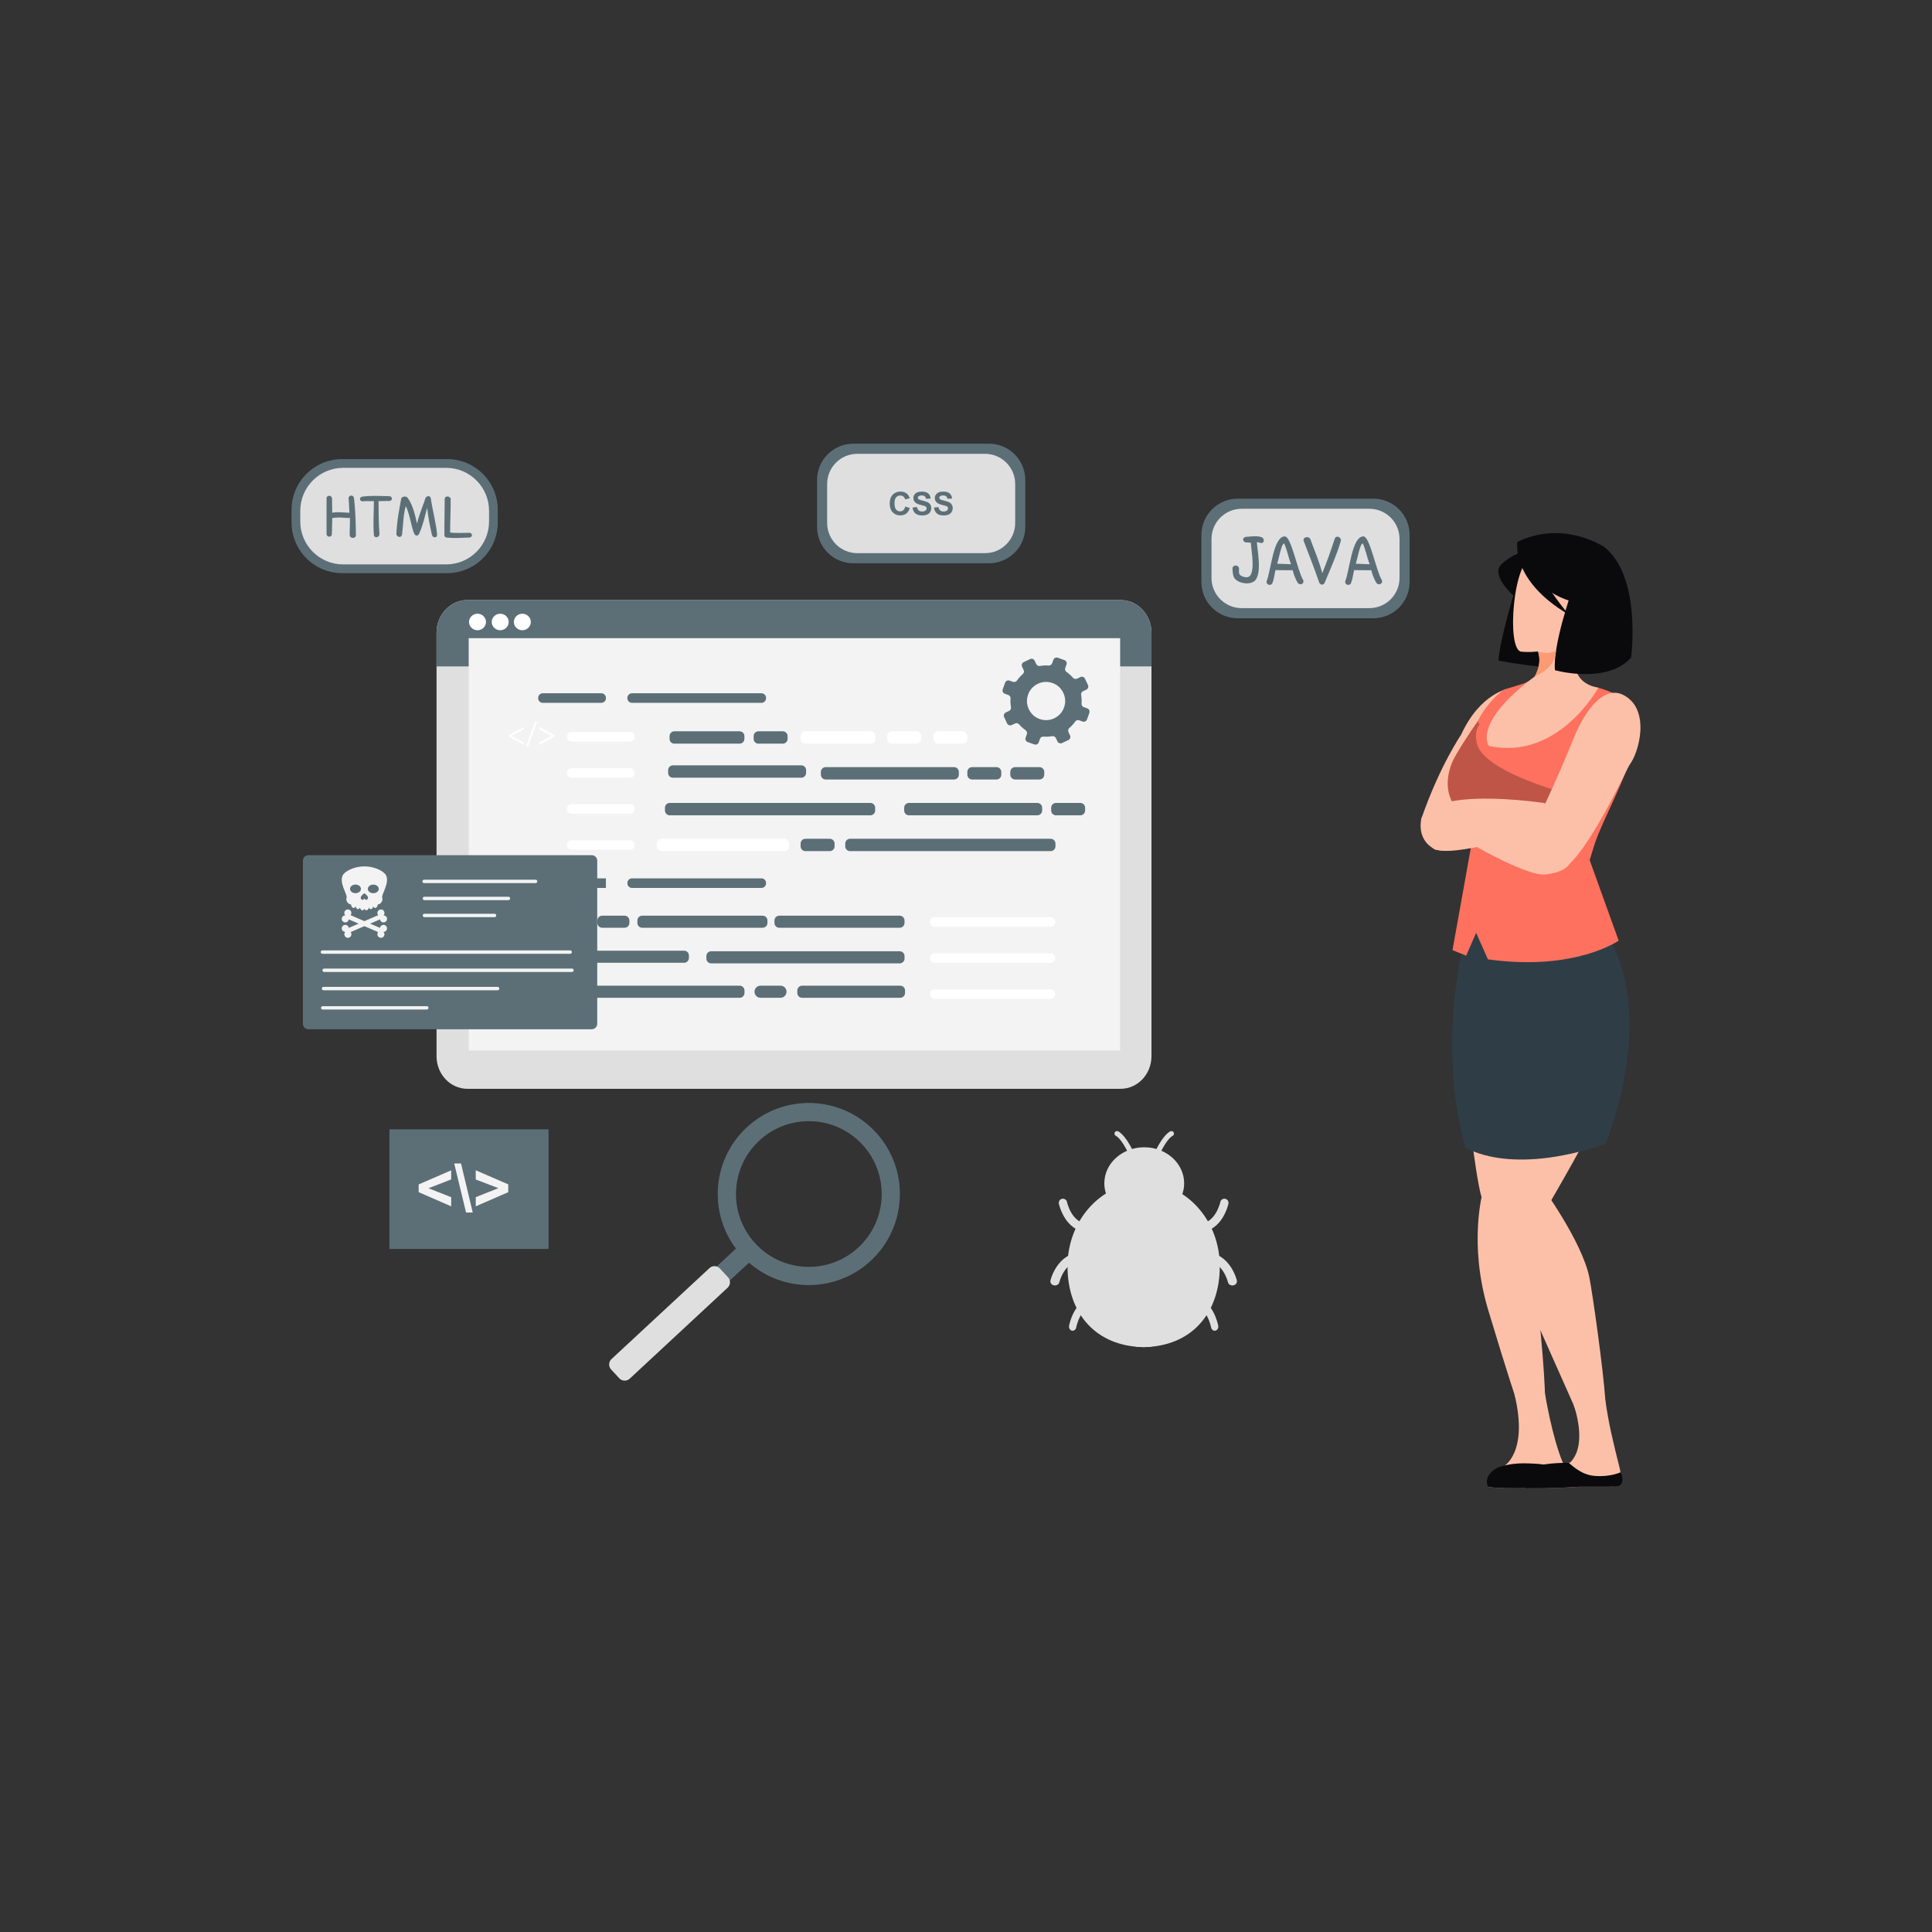 <?xml version="1.0" encoding="utf-8"?>
<svg xmlns="http://www.w3.org/2000/svg" enable-background="new 0 0 850 850" id="Layer_1" version="1.1" viewBox="0 0 850 850" x="0" y="0">
  <rect x="0" y="0" width="850" height="850" fill="#333333" stroke="none"/>
  <g>
    <g>
      <path d="M493.01,263.99H205.64c-7.5,0-13.58,6.42-13.58,14.35v186.34c0,7.93,6.08,14.35,13.58,14.35h287.38&#xD;&#xA;			c7.5,0,13.58-6.42,13.58-14.35V278.34C506.59,270.41,500.51,263.99,493.01,263.99z" fill="#dfdfdf"/>
    </g>
    <g>
      <path d="M493.01,263.99H205.64c-7.5,0-13.58,6.42-13.58,14.35v14.85h314.53v-14.85&#xD;&#xA;			C506.59,270.41,500.51,263.99,493.01,263.99z" fill="#5c6f77"/>
    </g>
    <g>
      <path d="M229.81,270.01c-2.06,0-3.73,1.63-3.73,3.63c0,2.01,1.67,3.64,3.73,3.64c2.06,0,3.73-1.63,3.73-3.64&#xD;&#xA;			C233.54,271.64,231.87,270.01,229.81,270.01z" fill="#fff"/>
    </g>
    <g>
      <path d="M220.07,270.01c-2.06,0-3.73,1.63-3.73,3.63c0,2.01,1.67,3.64,3.73,3.64c2.06,0,3.73-1.63,3.73-3.64&#xD;&#xA;			C223.8,271.64,222.13,270.01,220.07,270.01z" fill="#fff"/>
    </g>
    <g>
      <path d="M210.08,270.01c-2.06,0-3.73,1.63-3.73,3.63c0,2.01,1.67,3.64,3.73,3.64c2.06,0,3.73-1.63,3.73-3.64&#xD;&#xA;			C213.81,271.64,212.14,270.01,210.08,270.01z" fill="#fff"/>
    </g>
    <g>
      <rect fill="#f3f3f3" height="181.42" width="286.61" x="206.21" y="280.77"/>
    </g>
    <g>
      <path d="M264.57,305.01h-25.79c-1.11,0-2.01,0.9-2.01,2.01v0.19c0,1.11,0.9,2.01,2.01,2.01h25.79&#xD;&#xA;			c1.11,0,2.01-0.9,2.01-2.01v-0.19C266.58,305.91,265.68,305.01,264.57,305.01z" fill="#5c6f77"/>
    </g>
    <g>
      <path d="M335.02,305.01h-56.98c-1.11,0-2.01,0.9-2.01,2.01v0.19c0,1.11,0.9,2.01,2.01,2.01h56.98&#xD;&#xA;			c1.11,0,2.01-0.9,2.01-2.01v-0.19C337.04,305.91,336.13,305.01,335.02,305.01z" fill="#5c6f77"/>
    </g>
    <g>
      <path d="M277.23,322.09h-25.79c-1.11,0-2.01,0.9-2.01,2.01v0.19c0,1.11,0.9,2.01,2.01,2.01h25.79&#xD;&#xA;			c1.11,0,2.01-0.9,2.01-2.01v-0.19C279.24,323,278.34,322.09,277.23,322.09z" fill="#fff"/>
    </g>
    <g>
      <path d="M277.23,337.95h-25.79c-1.11,0-2.01,0.9-2.01,2.01v0.19c0,1.11,0.9,2.01,2.01,2.01h25.79&#xD;&#xA;			c1.11,0,2.01-0.9,2.01-2.01v-0.19C279.24,338.85,278.34,337.95,277.23,337.95z" fill="#fff"/>
    </g>
    <g>
      <path d="M277.23,353.81h-25.79c-1.11,0-2.01,0.9-2.01,2.01v0.19c0,1.11,0.9,2.01,2.01,2.01h25.79&#xD;&#xA;			c1.11,0,2.01-0.9,2.01-2.01v-0.19C279.24,354.71,278.34,353.81,277.23,353.81z" fill="#fff"/>
    </g>
    <g>
      <path d="M277.23,369.66h-25.79c-1.11,0-2.01,0.9-2.01,2.01v0.19c0,1.11,0.9,2.01,2.01,2.01h25.79&#xD;&#xA;			c1.11,0,2.01-0.9,2.01-2.01v-0.19C279.24,370.57,278.34,369.66,277.23,369.66z" fill="#fff"/>
    </g>
    <g>
      <rect fill="#5c6f77" height="4.22" width="29.81" x="236.77" y="386.44"/>
    </g>
    <g>
      <path d="M335.02,386.44h-56.98c-1.11,0-2.01,0.9-2.01,2.01v0.19c0,1.11,0.9,2.01,2.01,2.01h56.98&#xD;&#xA;			c1.11,0,2.01-0.9,2.01-2.01v-0.19C337.04,387.34,336.13,386.44,335.02,386.44z" fill="#5c6f77"/>
    </g>
    <g>
      <path d="M462.26,403.53h-51.06c-1.11,0-2.01,0.9-2.01,2.01v0.19c0,1.11,0.9,2.01,2.01,2.01h51.06&#xD;&#xA;			c1.11,0,2.01-0.9,2.01-2.01v-0.19C464.27,404.43,463.37,403.53,462.26,403.53z" fill="#fff"/>
    </g>
    <g>
      <path d="M462.26,419.38h-51.06c-1.11,0-2.01,0.9-2.01,2.01v0.19c0,1.11,0.9,2.01,2.01,2.01h51.06&#xD;&#xA;			c1.11,0,2.01-0.9,2.01-2.01v-0.19C464.27,420.28,463.37,419.38,462.26,419.38z" fill="#fff"/>
    </g>
    <g>
      <path d="M462.26,435.24h-51.06c-1.11,0-2.01,0.9-2.01,2.01v0.19c0,1.11,0.9,2.01,2.01,2.01h51.06&#xD;&#xA;			c1.11,0,2.01-0.9,2.01-2.01v-0.19C464.27,436.14,463.37,435.24,462.26,435.24z" fill="#fff"/>
    </g>
    <g>
      <path d="M325.4,321.74h-28.71c-1.16,0-2.11,0.94-2.11,2.11v1.22c0,1.17,0.94,2.11,2.11,2.11h28.71&#xD;&#xA;			c1.16,0,2.11-0.94,2.11-2.11v-1.22C327.51,322.68,326.56,321.74,325.4,321.74z" fill="#5c6f77"/>
    </g>
    <g>
      <path d="M383.06,321.74h-28.71c-1.16,0-2.11,0.94-2.11,2.11v1.22c0,1.17,0.94,2.11,2.11,2.11h28.71&#xD;&#xA;			c1.16,0,2.11-0.94,2.11-2.11v-1.22C385.17,322.68,384.23,321.74,383.06,321.74z" fill="#fff"/>
    </g>
    <g>
      <path d="M352.54,336.72h-56.48c-1.16,0-2.11,0.94-2.11,2.11v1.22c0,1.17,0.94,2.11,2.11,2.11h56.48&#xD;&#xA;			c1.16,0,2.11-0.94,2.11-2.11v-1.22C354.65,337.67,353.7,336.72,352.54,336.72z" fill="#5c6f77"/>
    </g>
    <g>
      <path d="M419.74,337.5h-56.48c-1.16,0-2.11,0.94-2.11,2.11v1.22c0,1.17,0.94,2.11,2.11,2.11h56.48&#xD;&#xA;			c1.16,0,2.11-0.94,2.11-2.11v-1.22C421.85,338.45,420.9,337.5,419.74,337.5z" fill="#5c6f77"/>
    </g>
    <g>
      <path d="M456.39,353.26h-56.48c-1.16,0-2.11,0.94-2.11,2.11v1.22c0,1.17,0.94,2.11,2.11,2.11h56.48&#xD;&#xA;			c1.16,0,2.11-0.94,2.11-2.11v-1.22C458.5,354.21,457.56,353.26,456.39,353.26z" fill="#5c6f77"/>
    </g>
    <g>
      <path d="M345.1,369.02h-54.06c-1.16,0-2.11,0.94-2.11,2.11v1.22c0,1.17,0.94,2.11,2.11,2.11h54.06&#xD;&#xA;			c1.16,0,2.11-0.94,2.11-2.11v-1.22C347.21,369.97,346.26,369.02,345.1,369.02z" fill="#fff"/>
    </g>
    <g>
      <path d="M382.93,353.26h-88.27c-1.16,0-2.11,0.94-2.11,2.11v1.22c0,1.17,0.94,2.11,2.11,2.11h88.27&#xD;&#xA;			c1.16,0,2.11-0.94,2.11-2.11v-1.22C385.04,354.21,384.09,353.26,382.93,353.26z" fill="#5c6f77"/>
    </g>
    <g>
      <path d="M462.25,369.02h-88.27c-1.16,0-2.11,0.94-2.11,2.11v1.22c0,1.17,0.94,2.11,2.11,2.11h88.27&#xD;&#xA;			c1.16,0,2.11-0.94,2.11-2.11v-1.22C464.36,369.97,463.42,369.02,462.25,369.02z" fill="#5c6f77"/>
    </g>
    <g>
      <path d="M344.4,321.74h-10.72c-1.16,0-2.11,0.94-2.11,2.11v1.22c0,1.17,0.94,2.11,2.11,2.11h10.72&#xD;&#xA;			c1.16,0,2.11-0.94,2.11-2.11v-1.22C346.5,322.68,345.56,321.74,344.4,321.74z" fill="#5c6f77"/>
    </g>
    <g>
      <path d="M403.17,321.74h-10.72c-1.16,0-2.11,0.94-2.11,2.11v1.22c0,1.17,0.94,2.11,2.11,2.11h10.72&#xD;&#xA;			c1.16,0,2.11-0.94,2.11-2.11v-1.22C405.28,322.68,404.33,321.74,403.17,321.74z" fill="#fff"/>
    </g>
    <g>
      <path d="M423.48,321.74h-10.72c-1.16,0-2.11,0.94-2.11,2.11v1.22c0,1.17,0.94,2.11,2.11,2.11h10.72&#xD;&#xA;			c1.16,0,2.11-0.94,2.11-2.11v-1.22C425.59,322.68,424.64,321.74,423.48,321.74z" fill="#fff"/>
    </g>
    <g>
      <path d="M438.42,337.5h-10.72c-1.16,0-2.11,0.94-2.11,2.11v1.22c0,1.17,0.94,2.11,2.11,2.11h10.72&#xD;&#xA;			c1.16,0,2.11-0.94,2.11-2.11v-1.22C440.53,338.45,439.58,337.5,438.42,337.5z" fill="#5c6f77"/>
    </g>
    <g>
      <path d="M475.3,353.26h-10.72c-1.16,0-2.11,0.94-2.11,2.11v1.22c0,1.17,0.94,2.11,2.11,2.11h10.72&#xD;&#xA;			c1.16,0,2.11-0.94,2.11-2.11v-1.22C477.41,354.21,476.47,353.26,475.3,353.26z" fill="#5c6f77"/>
    </g>
    <g>
      <path d="M365.07,369.02h-10.72c-1.16,0-2.11,0.94-2.11,2.11v1.22c0,1.17,0.94,2.11,2.11,2.11h10.72&#xD;&#xA;			c1.16,0,2.11-0.94,2.11-2.11v-1.22C367.18,369.97,366.24,369.02,365.07,369.02z" fill="#5c6f77"/>
    </g>
    <g>
      <path d="M457.33,337.5H446.6c-1.16,0-2.11,0.94-2.11,2.11v1.22c0,1.17,0.94,2.11,2.11,2.11h10.72&#xD;&#xA;			c1.16,0,2.11-0.94,2.11-2.11v-1.22C459.44,338.45,458.49,337.5,457.33,337.5z" fill="#5c6f77"/>
    </g>
    <g>
      <path d="M395.84,402.86h-53c-1.16,0-2.11,0.94-2.11,2.11v1.09c0,1.17,0.94,2.11,2.11,2.11h53&#xD;&#xA;			c1.16,0,2.11-0.94,2.11-2.11v-1.09C397.94,403.81,397,402.86,395.84,402.86z" fill="#5c6f77"/>
    </g>
    <g>
      <path d="M335.53,402.86h-53c-1.16,0-2.11,0.94-2.11,2.11v1.09c0,1.17,0.94,2.11,2.11,2.11h53&#xD;&#xA;			c1.16,0,2.11-0.94,2.11-2.11v-1.09C337.64,403.81,336.7,402.86,335.53,402.86z" fill="#5c6f77"/>
    </g>
    <g>
      <path d="M300.98,418.26h-53c-1.16,0-2.11,0.94-2.11,2.11v1.1c0,1.17,0.94,2.11,2.11,2.11h53&#xD;&#xA;			c1.16,0,2.11-0.94,2.11-2.11v-1.1C303.09,419.21,302.14,418.26,300.98,418.26z" fill="#5c6f77"/>
    </g>
    <g>
      <path d="M396.07,433.66h-43.18c-1.16,0-2.11,0.94-2.11,2.11v1.1c0,1.17,0.94,2.11,2.11,2.11h43.18&#xD;&#xA;			c1.16,0,2.11-0.94,2.11-2.11v-1.1C398.18,434.6,397.24,433.66,396.07,433.66z" fill="#5c6f77"/>
    </g>
    <g>
      <path d="M395.85,418.52h-82.97c-1.16,0-2.11,0.94-2.11,2.11v1.1c0,1.17,0.94,2.11,2.11,2.11h82.97&#xD;&#xA;			c1.16,0,2.11-0.94,2.11-2.11v-1.1C397.96,419.47,397.02,418.52,395.85,418.52z" fill="#5c6f77"/>
    </g>
    <g>
      <path d="M325.43,433.66h-82.97c-1.16,0-2.11,0.94-2.11,2.11v1.1c0,1.17,0.94,2.11,2.11,2.11h82.97&#xD;&#xA;			c1.16,0,2.11-0.94,2.11-2.11v-1.1C327.53,434.6,326.59,433.66,325.43,433.66z" fill="#5c6f77"/>
    </g>
    <g>
      <path d="M274.79,402.86h-9.87c-1.16,0-2.11,0.94-2.11,2.11v1.09c0,1.17,0.94,2.11,2.11,2.11h9.87&#xD;&#xA;			c1.16,0,2.11-0.94,2.11-2.11v-1.09C276.9,403.81,275.96,402.86,274.79,402.86z" fill="#5c6f77"/>
    </g>
    <g>
      <rect fill="#898989" height="5.32" width="14.08" x="228.04" y="418.26"/>
    </g>
    <g>
      <path d="M343.38,433.66h-8.77c-1.47,0-2.66,1.19-2.66,2.66c0,1.47,1.19,2.66,2.66,2.66h8.77&#xD;&#xA;			c1.47,0,2.66-1.19,2.66-2.66C346.04,434.85,344.85,433.66,343.38,433.66z" fill="#5c6f77"/>
    </g>
    <g>
      <rect fill="#898989" height="5.32" width="14.08" x="244.99" y="402.86"/>
    </g>
    <g>
      <polygon fill="#fff" points="223.98 324.14 230.53 327.67 230.53 326.65 225.01 323.76 225.01 323.73 230.53 320.84 230.53 319.82 223.98 323.35"/>
    </g>
    <g>
      <polygon fill="#fff" points="231.45 328.26 232.4 328.26 236.34 317.56 235.39 317.56"/>
    </g>
    <g>
      <polygon fill="#fff" points="237.24 320.84 242.79 323.73 242.79 323.76 237.24 326.65 237.24 327.67 243.78 324.16 243.78 323.33 237.24 319.82"/>
    </g>
    <g>
      <path d="M260.32,376.24H135.71c-1.35,0-2.44,1.09-2.44,2.44v71.71c0,1.35,1.09,2.44,2.44,2.44h124.61&#xD;&#xA;			c1.35,0,2.44-1.09,2.44-2.44v-71.71C262.77,377.33,261.67,376.24,260.32,376.24z" fill="#5c6f77"/>
    </g>
    <g>
      <path d="M235.66,387.04h-49.11c-0.39,0-0.71,0.32-0.71,0.71v0.07c0,0.39,0.32,0.71,0.71,0.71h49.11&#xD;&#xA;			c0.39,0,0.71-0.32,0.71-0.71v-0.07C236.37,387.36,236.05,387.04,235.66,387.04z" fill="#f3f3f3"/>
    </g>
    <g>
      <path d="M250.89,418.14H141.82c-0.39,0-0.71,0.32-0.71,0.71v0.07c0,0.39,0.32,0.71,0.71,0.71h109.07&#xD;&#xA;			c0.39,0,0.71-0.32,0.71-0.71v-0.07C251.6,418.46,251.28,418.14,250.89,418.14z" fill="#f3f3f3"/>
    </g>
    <g>
      <path d="M251.67,426.13H142.6c-0.39,0-0.71,0.32-0.71,0.71v0.07c0,0.39,0.32,0.71,0.71,0.71h109.07&#xD;&#xA;			c0.39,0,0.71-0.32,0.71-0.71v-0.07C252.38,426.45,252.06,426.13,251.67,426.13z" fill="#f3f3f3"/>
    </g>
    <g>
      <path d="M218.96,434.18h-76.64c-0.39,0-0.71,0.32-0.71,0.71v0.07c0,0.39,0.32,0.71,0.71,0.71h76.64&#xD;&#xA;			c0.39,0,0.71-0.32,0.71-0.71v-0.07C219.67,434.5,219.35,434.18,218.96,434.18z" fill="#f3f3f3"/>
    </g>
    <g>
      <path d="M187.79,442.67h-45.83c-0.39,0-0.71,0.32-0.71,0.71v0.07c0,0.39,0.32,0.71,0.71,0.71h45.83&#xD;&#xA;			c0.39,0,0.71-0.32,0.71-0.71v-0.07C188.51,442.99,188.19,442.67,187.79,442.67z" fill="#f3f3f3"/>
    </g>
    <g>
      <path d="M223.72,394.53h-37.01c-0.39,0-0.71,0.32-0.71,0.71v0.07c0,0.39,0.32,0.71,0.71,0.71h37.01&#xD;&#xA;			c0.39,0,0.71-0.32,0.71-0.71v-0.07C224.43,394.85,224.11,394.53,223.72,394.53z" fill="#f3f3f3"/>
    </g>
    <g>
      <path d="M217.6,402.02h-30.89c-0.39,0-0.71,0.32-0.71,0.71v0.07c0,0.39,0.32,0.71,0.71,0.71h30.89&#xD;&#xA;			c0.39,0,0.71-0.32,0.71-0.71v-0.07C218.32,402.34,218,402.02,217.6,402.02z" fill="#f3f3f3"/>
    </g>
    <g>
      <g>
        <path clip-rule="evenodd" d="M478.36,311.66l-1.52-0.54c-0.64-0.23-1.05-0.85-1-1.53c0.1-1.3,0.03-2.6-0.19-3.86&#xD;&#xA;				c-0.12-0.67,0.23-1.33,0.84-1.62l1.46-0.69c0.76-0.36,1.08-1.27,0.72-2.02l-1.33-2.8c-0.36-0.76-1.26-1.08-2.02-0.72l-1.46,0.69&#xD;&#xA;				c-0.61,0.29-1.34,0.14-1.79-0.37c-0.83-0.97-1.79-1.84-2.86-2.59c-0.55-0.39-0.77-1.1-0.54-1.74l0.54-1.52&#xD;&#xA;				c0.28-0.79-0.13-1.66-0.92-1.94l-2.91-1.04c-0.79-0.28-1.66,0.13-1.94,0.92l-0.55,1.52c-0.23,0.64-0.85,1.05-1.52,1&#xD;&#xA;				c-1.3-0.1-2.59-0.03-3.85,0.19c-0.67,0.12-1.33-0.23-1.62-0.85l-0.69-1.46c-0.36-0.76-1.26-1.08-2.02-0.72l-2.8,1.33&#xD;&#xA;				c-0.76,0.36-1.08,1.27-0.72,2.02l0.69,1.46c0.29,0.61,0.14,1.34-0.37,1.79c-0.97,0.83-1.84,1.79-2.59,2.86&#xD;&#xA;				c-0.39,0.55-1.1,0.77-1.74,0.55l-1.52-0.54c-0.79-0.28-1.66,0.13-1.94,0.92l-1.04,2.92c-0.28,0.79,0.13,1.66,0.92,1.94l1.52,0.55&#xD;&#xA;				c0.64,0.23,1.05,0.85,1,1.52c-0.1,1.3-0.03,2.6,0.19,3.86c0.12,0.67-0.23,1.33-0.84,1.62l-1.46,0.69&#xD;&#xA;				c-0.76,0.36-1.08,1.27-0.72,2.02l1.32,2.8c0.36,0.76,1.26,1.08,2.02,0.72l1.46-0.69c0.61-0.29,1.34-0.14,1.79,0.37&#xD;&#xA;				c0.83,0.97,1.79,1.84,2.86,2.59c0.55,0.39,0.77,1.11,0.55,1.74l-0.55,1.52c-0.28,0.79,0.13,1.66,0.92,1.95l2.92,1.04&#xD;&#xA;				c0.79,0.28,1.66-0.13,1.94-0.92l0.54-1.52c0.23-0.64,0.85-1.05,1.53-1c1.3,0.1,2.59,0.03,3.85-0.19&#xD;&#xA;				c0.67-0.12,1.33,0.23,1.62,0.84l0.69,1.46c0.36,0.76,1.26,1.08,2.02,0.72l2.8-1.33c0.76-0.36,1.08-1.27,0.72-2.02l-0.69-1.46&#xD;&#xA;				c-0.29-0.61-0.14-1.35,0.37-1.79c0.97-0.84,1.84-1.79,2.59-2.86c0.39-0.55,1.1-0.77,1.74-0.55l1.52,0.54&#xD;&#xA;				c0.79,0.28,1.66-0.13,1.94-0.92l1.04-2.92C479.56,312.81,479.15,311.94,478.36,311.66z M468.51,309.87&#xD;&#xA;				c-1.05,5.74-7.31,8.71-12.41,5.88c-3.09-1.71-4.79-5.31-4.15-8.78c1.05-5.74,7.31-8.7,12.41-5.88&#xD;&#xA;				C467.45,302.81,469.14,306.4,468.51,309.87z" fill="#5c6f77" fill-rule="evenodd"/>
      </g>
    </g>
    <g>
      <polygon fill="#fff" points="532.02 365.43 532.24 365.03 532.24 365.03"/>
    </g>
    <g>
      <g>
        <path d="M528.57,256.03v-20.65c0-8.83,7.16-15.99,15.99-15.99h59.64c8.83,0,15.98,7.16,15.98,15.98v20.65&#xD;&#xA;				c0,8.83-7.16,15.99-15.99,15.99h-59.64C535.72,272.01,528.57,264.86,528.57,256.03z" fill="#5c6f77"/>
      </g>
      <g>
        <path d="M602.46,267.55h-56.17c-7.33,0-13.28-5.94-13.28-13.28v-17.15c0-7.33,5.94-13.28,13.28-13.28h56.17&#xD;&#xA;				c7.33,0,13.28,5.94,13.28,13.28v17.15C615.73,261.61,609.79,267.55,602.46,267.55z" fill="#dfdfdf"/>
      </g>
      <g>
        <g>
          <g>
            <path d="M548.19,238.63c-0.38-0.05-0.68-0.18-0.89-0.39s-0.34-0.43-0.37-0.68c-0.03-0.25,0.03-0.5,0.18-0.75&#xD;&#xA;						c0.15-0.25,0.42-0.44,0.78-0.58c0.55-0.04,1.16-0.09,1.83-0.16c0.67-0.07,1.34-0.11,2-0.13c0.67-0.02,1.31,0,1.93,0.07&#xD;&#xA;						c0.62,0.07,1.16,0.21,1.62,0.43c0.36,0.26,0.59,0.56,0.68,0.9c0.09,0.35,0.08,0.66-0.03,0.93c-0.11,0.28-0.3,0.48-0.59,0.6&#xD;&#xA;						c-0.28,0.12-0.63,0.09-1.03-0.1c-0.32-0.15-0.77-0.22-1.34-0.22c0.07,0.76,0.16,1.59,0.27,2.5c0.11,0.91,0.23,1.85,0.33,2.84&#xD;&#xA;						c0.11,0.98,0.19,1.97,0.25,2.98c0.06,1,0.07,1.98,0.03,2.93c-0.04,0.95-0.15,1.85-0.33,2.69c-0.18,0.85-0.46,1.6-0.84,2.27&#xD;&#xA;						c-0.28,0.49-0.68,0.88-1.17,1.17c-0.5,0.29-1.05,0.49-1.65,0.61c-0.6,0.12-1.23,0.15-1.88,0.1c-0.65-0.05-1.29-0.16-1.89-0.35&#xD;&#xA;						c-0.61-0.18-1.16-0.43-1.67-0.73c-0.51-0.3-0.91-0.66-1.21-1.07c-0.23-0.31-0.4-0.66-0.53-1.04c-0.12-0.38-0.21-0.77-0.27-1.18&#xD;&#xA;						c-0.06-0.41-0.1-0.81-0.11-1.21c-0.01-0.4-0.03-0.78-0.04-1.15c0.08-0.38,0.25-0.66,0.52-0.84c0.26-0.18,0.55-0.27,0.86-0.27&#xD;&#xA;						c0.31,0,0.61,0.09,0.89,0.28c0.28,0.19,0.48,0.47,0.59,0.83c0.01,0.54,0.01,1.01-0.01,1.39c-0.02,0.39,0.01,0.72,0.09,1.01&#xD;&#xA;						c0.08,0.28,0.24,0.54,0.49,0.75c0.24,0.22,0.64,0.43,1.19,0.63c1.15,0.39,2.03,0.39,2.65,0s1.05-1.19,1.3-2.4&#xD;&#xA;						c0.19-0.93,0.28-1.93,0.28-2.99s-0.05-2.13-0.14-3.21c-0.09-1.08-0.21-2.17-0.35-3.25c-0.14-1.08-0.25-2.13-0.33-3.13&#xD;&#xA;						c-0.39,0.05-0.78,0.05-1.15-0.02C548.75,238.63,548.44,238.61,548.19,238.63z" fill="#5c6f77"/>
          </g>
        </g>
        <g>
          <g>
            <path d="M557.26,255.67c0.24-0.57,0.47-1.28,0.69-2.14c0.22-0.86,0.43-1.81,0.65-2.84&#xD;&#xA;						c0.22-1.03,0.45-2.11,0.69-3.23c0.24-1.12,0.5-2.23,0.78-3.32c0.28-1.09,0.58-2.13,0.92-3.11c0.34-0.98,0.72-1.85,1.13-2.59&#xD;&#xA;						c0.42-0.75,0.88-1.34,1.4-1.78c0.51-0.44,1.09-0.66,1.72-0.66c0.36,0,0.73,0.22,1.08,0.66c0.36,0.44,0.71,1.03,1.05,1.77&#xD;&#xA;						c0.34,0.74,0.69,1.6,1.03,2.57c0.34,0.98,0.69,2,1.02,3.07c0.34,1.07,0.67,2.16,1.01,3.27c0.34,1.11,0.67,2.17,1,3.17&#xD;&#xA;						c0.33,1,0.66,1.92,0.99,2.76c0.33,0.84,0.66,1.52,1,2.05c0.11,0.37,0.09,0.69-0.04,0.97c-0.14,0.28-0.33,0.48-0.58,0.62&#xD;&#xA;						c-0.25,0.14-0.54,0.18-0.86,0.13c-0.32-0.05-0.62-0.21-0.89-0.48c-0.32-0.5-0.62-1.04-0.89-1.61c-0.27-0.57-0.5-1.12-0.7-1.65&#xD;&#xA;						c-0.2-0.53-0.35-1.01-0.48-1.43c-0.12-0.43-0.2-0.76-0.24-0.99c-0.68,0-1.32,0-1.94-0.01c-0.62-0.01-1.24-0.01-1.84-0.01&#xD;&#xA;						s-1.22,0-1.83-0.01c-0.61-0.01-1.27-0.02-1.95-0.03c-0.16,0.62-0.29,1.17-0.37,1.64c-0.09,0.47-0.17,0.92-0.25,1.35&#xD;&#xA;						c-0.08,0.43-0.18,0.88-0.3,1.34c-0.12,0.46-0.3,0.99-0.53,1.59c-0.24,0.3-0.52,0.48-0.84,0.55c-0.32,0.07-0.61,0.04-0.87-0.07&#xD;&#xA;						c-0.26-0.12-0.48-0.31-0.64-0.58C557.22,256.37,557.18,256.05,557.26,255.67z M565,239.14c-0.19-0.05-0.38,0.07-0.57,0.37&#xD;&#xA;						c-0.19,0.3-0.37,0.7-0.56,1.22c-0.18,0.51-0.36,1.1-0.54,1.77c-0.18,0.66-0.35,1.33-0.52,2.01c-0.17,0.68-0.33,1.32-0.48,1.94&#xD;&#xA;						c-0.15,0.62-0.29,1.14-0.43,1.58c0.58,0.01,1.12,0.03,1.61,0.04c0.49,0.01,0.98,0.03,1.46,0.05c0.48,0.02,0.97,0.04,1.46,0.06&#xD;&#xA;						c0.49,0.02,1.02,0.04,1.59,0.05c-0.32-0.8-0.6-1.58-0.82-2.33c-0.22-0.75-0.44-1.5-0.65-2.25c-0.21-0.74-0.43-1.49-0.68-2.24&#xD;&#xA;						C565.65,240.67,565.35,239.91,565,239.14z" fill="#5c6f77"/>
          </g>
        </g>
        <g>
          <g>
            <path d="M582.66,256.68c-0.2,0.23-0.41,0.38-0.63,0.46c-0.22,0.07-0.42,0.09-0.62,0.05&#xD;&#xA;						c-0.2-0.04-0.37-0.13-0.54-0.27c-0.16-0.14-0.3-0.32-0.43-0.52c-1.12-3.2-2.25-6.31-3.4-9.35c-1.15-3.04-2.33-6.12-3.54-9.25&#xD;&#xA;						c-0.04-0.38,0.05-0.69,0.26-0.94c0.22-0.24,0.49-0.41,0.81-0.49c0.32-0.08,0.66-0.07,1,0.04c0.34,0.11,0.63,0.32,0.86,0.63&#xD;&#xA;						c0.5,1.38,0.99,2.67,1.46,3.87c0.47,1.2,0.93,2.39,1.37,3.58c0.44,1.19,0.86,2.4,1.28,3.64c0.41,1.24,0.81,2.59,1.21,4.05&#xD;&#xA;						c0.53-1.3,1.03-2.59,1.52-3.86c0.49-1.27,0.95-2.55,1.41-3.82c0.45-1.27,0.89-2.55,1.33-3.83c0.43-1.28,0.86-2.58,1.3-3.89&#xD;&#xA;						c0.19-0.33,0.44-0.53,0.75-0.61c0.31-0.08,0.61-0.06,0.89,0.06c0.28,0.12,0.52,0.33,0.72,0.61c0.2,0.28,0.29,0.62,0.27,1&#xD;&#xA;						c-0.45,1.59-0.95,3.16-1.52,4.73c-0.57,1.57-1.17,3.13-1.81,4.7c-0.64,1.56-1.3,3.13-1.96,4.7&#xD;&#xA;						C583.96,253.52,583.31,255.1,582.66,256.68z" fill="#5c6f77"/>
          </g>
        </g>
        <g>
          <g>
            <path d="M591.85,255.67c0.24-0.57,0.47-1.28,0.69-2.14c0.22-0.86,0.43-1.81,0.65-2.84&#xD;&#xA;						c0.22-1.03,0.45-2.11,0.69-3.23c0.24-1.12,0.5-2.23,0.78-3.32s0.58-2.13,0.92-3.11c0.34-0.98,0.72-1.85,1.13-2.59&#xD;&#xA;						c0.42-0.75,0.88-1.34,1.4-1.78c0.51-0.44,1.09-0.66,1.72-0.66c0.36,0,0.73,0.22,1.08,0.66c0.36,0.44,0.71,1.03,1.05,1.77&#xD;&#xA;						c0.34,0.74,0.69,1.6,1.03,2.57c0.34,0.98,0.69,2,1.02,3.07c0.34,1.07,0.67,2.16,1.01,3.27c0.34,1.11,0.67,2.17,1,3.17&#xD;&#xA;						c0.33,1,0.66,1.92,0.99,2.76c0.33,0.84,0.66,1.52,1,2.05c0.11,0.37,0.09,0.69-0.04,0.97c-0.14,0.28-0.33,0.48-0.58,0.62&#xD;&#xA;						c-0.25,0.14-0.54,0.18-0.86,0.13c-0.32-0.05-0.62-0.21-0.89-0.48c-0.32-0.5-0.62-1.04-0.89-1.61c-0.27-0.57-0.5-1.12-0.7-1.65&#xD;&#xA;						c-0.2-0.53-0.35-1.01-0.48-1.43c-0.12-0.43-0.2-0.76-0.24-0.99c-0.68,0-1.32,0-1.94-0.01c-0.62-0.01-1.24-0.01-1.84-0.01&#xD;&#xA;						c-0.61,0-1.22,0-1.83-0.01c-0.61-0.01-1.27-0.02-1.95-0.03c-0.16,0.62-0.29,1.17-0.37,1.64c-0.09,0.47-0.17,0.92-0.25,1.35&#xD;&#xA;						c-0.08,0.43-0.18,0.88-0.3,1.34c-0.12,0.46-0.3,0.99-0.53,1.59c-0.24,0.3-0.52,0.48-0.84,0.55c-0.32,0.07-0.61,0.04-0.87-0.07&#xD;&#xA;						c-0.26-0.12-0.48-0.31-0.64-0.58C591.81,256.37,591.77,256.05,591.85,255.67z M599.59,239.14c-0.19-0.05-0.38,0.07-0.57,0.37&#xD;&#xA;						c-0.19,0.3-0.37,0.7-0.56,1.22c-0.18,0.51-0.36,1.1-0.54,1.77c-0.18,0.66-0.35,1.33-0.52,2.01c-0.17,0.68-0.33,1.32-0.48,1.94&#xD;&#xA;						c-0.15,0.62-0.29,1.14-0.43,1.58c0.58,0.01,1.12,0.03,1.61,0.04c0.49,0.01,0.98,0.03,1.46,0.05c0.48,0.02,0.96,0.04,1.46,0.06&#xD;&#xA;						c0.49,0.02,1.02,0.04,1.59,0.05c-0.32-0.8-0.6-1.58-0.82-2.33c-0.22-0.75-0.44-1.5-0.65-2.25c-0.21-0.74-0.43-1.49-0.68-2.24&#xD;&#xA;						C600.24,240.67,599.94,239.91,599.59,239.14z" fill="#5c6f77"/>
          </g>
        </g>
      </g>
    </g>
    <g>
      <g>
        <path d="M128.27,229.85v-5.56c0-12.32,9.99-22.31,22.31-22.31h46.1c12.32,0,22.31,9.99,22.31,22.31v5.56&#xD;&#xA;				c0,12.32-9.99,22.31-22.31,22.31h-46.1C138.26,252.16,128.27,242.17,128.27,229.85z" fill="#5c6f77"/>
      </g>
      <g>
        <path d="M196.27,248.32H151c-10.43,0-18.89-8.46-18.89-18.89v-4.71c0-10.43,8.46-18.89,18.89-18.89h45.27&#xD;&#xA;				c10.43,0,18.89,8.46,18.89,18.89v4.71C215.16,239.86,206.71,248.32,196.27,248.32z" fill="#dfdfdf"/>
      </g>
      <g>
        <g>
          <g>
            <path d="M153.34,219.05c0.07-0.33,0.22-0.58,0.44-0.75c0.22-0.17,0.46-0.26,0.72-0.26&#xD;&#xA;						c0.26-0.01,0.51,0.07,0.74,0.22c0.23,0.15,0.4,0.39,0.49,0.7c0.31,2.78,0.53,5.53,0.65,8.26c0.12,2.72,0.19,5.49,0.2,8.29&#xD;&#xA;						c-0.01,0.26-0.08,0.47-0.21,0.64c-0.13,0.17-0.29,0.3-0.48,0.38c-0.19,0.08-0.4,0.12-0.63,0.12c-0.23,0-0.44-0.04-0.64-0.13&#xD;&#xA;						c-0.2-0.09-0.37-0.21-0.51-0.38c-0.14-0.16-0.23-0.37-0.26-0.63c-0.01-1.32,0.01-2.62,0.07-3.88c0.06-1.27,0.06-2.56,0-3.88&#xD;&#xA;						c-0.06,0.02-0.12,0.05-0.19,0.07c-0.07,0.02-0.15,0.05-0.23,0.07c-0.65-0.01-1.28-0.04-1.89-0.09&#xD;&#xA;						c-0.61-0.05-1.21-0.08-1.8-0.11c-0.59-0.02-1.19-0.02-1.79,0.02c-0.6,0.04-1.21,0.12-1.84,0.26l-0.17,7.01&#xD;&#xA;						c-0.02,0.39-0.15,0.67-0.38,0.86c-0.23,0.19-0.48,0.28-0.75,0.28c-0.27,0-0.53-0.09-0.78-0.28c-0.24-0.19-0.39-0.47-0.44-0.84&#xD;&#xA;						v-15.95c0.07-0.33,0.22-0.57,0.44-0.72c0.22-0.15,0.46-0.22,0.72-0.22c0.26,0.01,0.51,0.09,0.75,0.26&#xD;&#xA;						c0.24,0.17,0.4,0.41,0.5,0.73l0.1,6.47c0.64-0.12,1.26-0.19,1.86-0.21c0.6-0.02,1.2-0.02,1.79,0.01&#xD;&#xA;						c0.59,0.03,1.19,0.07,1.8,0.11c0.61,0.05,1.23,0.08,1.89,0.09c0.05,0.02,0.09,0.04,0.12,0.04c0.03,0.01,0.08,0.02,0.12,0.04&#xD;&#xA;						c-0.07-1.16-0.13-2.26-0.18-3.3C153.54,221.3,153.45,220.2,153.34,219.05z" fill="#5c6f77"/>
          </g>
        </g>
        <g>
          <g>
            <path d="M159.47,220.59c-0.33-0.05-0.58-0.16-0.77-0.33c-0.19-0.18-0.29-0.37-0.32-0.59&#xD;&#xA;						c-0.03-0.22,0.02-0.43,0.16-0.65c0.13-0.22,0.36-0.38,0.67-0.5c1.21-0.15,2.31-0.25,3.28-0.3c0.98-0.05,1.93-0.07,2.86-0.06&#xD;&#xA;						c0.93,0.01,1.89,0.03,2.87,0.07c0.98,0.04,2.08,0.07,3.29,0.08c0.31,0.09,0.55,0.24,0.7,0.45c0.15,0.2,0.22,0.42,0.22,0.64&#xD;&#xA;						c-0.01,0.22-0.09,0.43-0.26,0.61c-0.17,0.19-0.42,0.32-0.74,0.39c-0.49,0-0.93,0-1.31,0.01c-0.38,0.01-0.76,0.01-1.13,0.02&#xD;&#xA;						c-0.37,0.01-0.74,0.01-1.13,0.03c-0.38,0.01-0.82,0.02-1.31,0.02c0.01,1.23,0.02,2.45,0.03,3.66c0.01,1.21,0.02,2.41,0.04,3.61&#xD;&#xA;						c0.02,1.2,0.06,2.4,0.1,3.61c0.05,1.21,0.12,2.43,0.23,3.66c-0.01,0.33-0.12,0.6-0.32,0.82c-0.2,0.22-0.44,0.37-0.7,0.46&#xD;&#xA;						c-0.26,0.08-0.53,0.08-0.79-0.02c-0.27-0.09-0.47-0.29-0.61-0.6c-0.12-1.26-0.18-2.53-0.2-3.8c-0.02-1.27-0.01-2.54,0.01-3.8&#xD;&#xA;						c0.02-1.27,0.06-2.54,0.1-3.8c0.04-1.27,0.06-2.53,0.06-3.8c-0.52,0.01-0.98,0.01-1.38,0c-0.4-0.01-0.78-0.02-1.14-0.03&#xD;&#xA;						c-0.37-0.01-0.75,0-1.14,0.02C160.45,220.47,159.99,220.52,159.47,220.59z" fill="#5c6f77"/>
          </g>
        </g>
        <g>
          <g>
            <path d="M184.41,234.81c-0.24,0.42-0.49,0.67-0.73,0.76c-0.24,0.09-0.47,0.09-0.67,0c-0.2-0.09-0.38-0.22-0.52-0.4&#xD;&#xA;						c-0.14-0.18-0.23-0.33-0.28-0.45c-0.21-0.49-0.41-1.07-0.6-1.73c-0.19-0.66-0.38-1.36-0.56-2.1c-0.18-0.74-0.37-1.49-0.56-2.27&#xD;&#xA;						c-0.19-0.78-0.39-1.53-0.59-2.25c-0.2-0.72-0.42-1.41-0.65-2.04c-0.23-0.64-0.47-1.19-0.74-1.66c-0.28,1.02-0.5,2.04-0.66,3.07&#xD;&#xA;						c-0.16,1.03-0.29,2.06-0.38,3.09c-0.1,1.03-0.19,2.07-0.26,3.09c-0.08,1.03-0.18,2.05-0.31,3.07&#xD;&#xA;						c-0.06,0.42-0.19,0.73-0.39,0.93c-0.2,0.2-0.44,0.3-0.7,0.31c-0.26,0.01-0.52-0.08-0.79-0.26c-0.26-0.18-0.47-0.45-0.64-0.8&#xD;&#xA;						c0.05-1.44,0.15-2.9,0.31-4.38c0.16-1.48,0.35-2.92,0.57-4.31c0.22-1.39,0.44-2.7,0.67-3.94c0.23-1.23,0.44-2.31,0.61-3.22&#xD;&#xA;						c0.1-0.26,0.28-0.46,0.53-0.6c0.25-0.15,0.52-0.23,0.81-0.25c0.29-0.02,0.57,0.01,0.85,0.1c0.27,0.09,0.47,0.24,0.6,0.45&#xD;&#xA;						c0.66,0.9,1.22,1.86,1.67,2.89c0.45,1.03,0.82,2.05,1.13,3.07c0.3,1.02,0.56,1.99,0.76,2.92c0.2,0.93,0.4,1.74,0.6,2.45&#xD;&#xA;						c0.26-1.11,0.56-2.21,0.92-3.3c0.36-1.09,0.71-2.11,1.06-3.08c0.35-0.96,0.67-1.84,0.97-2.63c0.3-0.79,0.51-1.44,0.64-1.95&#xD;&#xA;						c0.07-0.27,0.22-0.5,0.44-0.7c0.22-0.2,0.46-0.32,0.72-0.38c0.26-0.05,0.51-0.02,0.75,0.1c0.24,0.12,0.41,0.35,0.52,0.7&#xD;&#xA;						c0.21,1.43,0.45,2.82,0.72,4.18c0.27,1.36,0.54,2.7,0.81,4.02c0.27,1.32,0.52,2.64,0.75,3.94c0.23,1.31,0.4,2.62,0.51,3.93&#xD;&#xA;						c0.03,0.39-0.05,0.68-0.25,0.89c-0.2,0.2-0.44,0.31-0.71,0.32c-0.27,0.01-0.53-0.07-0.79-0.25c-0.26-0.18-0.43-0.47-0.52-0.87&#xD;&#xA;						c-0.23-1.03-0.45-2.03-0.66-3.01c-0.2-0.98-0.39-1.95-0.57-2.91c-0.17-0.96-0.33-1.94-0.48-2.92&#xD;&#xA;						c-0.15-0.98-0.28-1.99-0.39-3.03c-0.26,0.92-0.5,1.85-0.73,2.78c-0.23,0.93-0.48,1.86-0.74,2.81c-0.26,0.94-0.56,1.9-0.89,2.87&#xD;&#xA;						C185.24,232.81,184.86,233.8,184.41,234.81z" fill="#5c6f77"/>
          </g>
        </g>
        <g>
          <g>
            <path d="M195.65,219.34c0.07-0.33,0.23-0.57,0.47-0.72c0.24-0.15,0.51-0.22,0.8-0.21&#xD;&#xA;						c0.29,0.01,0.57,0.11,0.83,0.28c0.26,0.18,0.44,0.42,0.53,0.74c0,1.31-0.01,2.57-0.03,3.79c-0.02,1.22-0.05,2.42-0.08,3.62&#xD;&#xA;						c-0.03,1.2-0.06,2.41-0.08,3.63c-0.02,1.22-0.04,2.49-0.05,3.8c0.65,0.09,1.35,0.15,2.09,0.18c0.74,0.02,1.49,0.03,2.25,0.03&#xD;&#xA;						c0.76-0.01,1.51-0.02,2.25-0.04c0.74-0.02,1.44-0.04,2.1-0.04c0.31,0.09,0.55,0.24,0.7,0.45c0.15,0.2,0.22,0.42,0.22,0.64&#xD;&#xA;						c-0.01,0.22-0.09,0.43-0.26,0.61c-0.17,0.19-0.42,0.32-0.74,0.39c-0.73,0-1.53,0.02-2.38,0.07c-0.85,0.05-1.71,0.08-2.59,0.11&#xD;&#xA;						c-0.87,0.02-1.73,0.03-2.58,0.01c-0.84-0.02-1.63-0.08-2.35-0.18c-0.27,0.06-0.53,0-0.78-0.18c-0.25-0.18-0.4-0.48-0.46-0.9&#xD;&#xA;						c0-1.38,0.01-2.73,0.02-4.06c0.01-1.33,0.03-2.65,0.04-3.96c0.02-1.31,0.03-2.64,0.04-3.96&#xD;&#xA;						C195.64,222.08,195.65,220.72,195.65,219.34z" fill="#5c6f77"/>
          </g>
        </g>
      </g>
    </g>
    <g>
      <g>
        <g>
          <path d="M359.47,231.84v-20.65c0-8.83,7.16-15.99,15.99-15.99h59.64c8.83,0,15.98,7.16,15.98,15.98v20.65&#xD;&#xA;					c0,8.83-7.16,15.99-15.99,15.99h-59.64C366.63,247.83,359.47,240.67,359.47,231.84z" fill="#5c6f77"/>
        </g>
        <g>
          <path d="M433.36,243.37h-56.17c-7.33,0-13.28-5.94-13.28-13.28v-17.15c0-7.33,5.94-13.28,13.28-13.28h56.17&#xD;&#xA;					c7.33,0,13.28,5.94,13.28,13.28v17.15C446.64,237.42,440.69,243.37,433.36,243.37z" fill="#dfdfdf"/>
        </g>
      </g>
      <g>
        <g>
          <g>
            <path d="M398.26,222.86l1.98,0.63c-0.3,1.11-0.81,1.93-1.51,2.46c-0.71,0.54-1.6,0.8-2.69,0.8&#xD;&#xA;						c-1.34,0-2.45-0.46-3.31-1.38c-0.87-0.92-1.3-2.17-1.3-3.77c0-1.68,0.44-2.99,1.31-3.93c0.87-0.93,2.01-1.4,3.43-1.4&#xD;&#xA;						c1.24,0,2.24,0.37,3.02,1.1c0.46,0.43,0.81,1.05,1.04,1.86l-2.02,0.48c-0.12-0.52-0.37-0.94-0.75-1.24&#xD;&#xA;						c-0.38-0.3-0.84-0.46-1.38-0.46c-0.75,0-1.36,0.27-1.83,0.81c-0.47,0.54-0.7,1.41-0.7,2.62c0,1.28,0.23,2.19,0.69,2.73&#xD;&#xA;						c0.46,0.54,1.06,0.82,1.8,0.82c0.54,0,1.01-0.17,1.4-0.52C397.81,224.14,398.09,223.6,398.26,222.86z" fill="#5c6f77"/>
          </g>
        </g>
        <g>
          <g>
            <path d="M401.48,223.29l1.99-0.19c0.12,0.67,0.36,1.16,0.73,1.47c0.37,0.31,0.86,0.47,1.48,0.47&#xD;&#xA;						c0.66,0,1.15-0.14,1.49-0.42c0.33-0.28,0.5-0.6,0.5-0.98c0-0.24-0.07-0.44-0.21-0.61c-0.14-0.17-0.39-0.31-0.73-0.44&#xD;&#xA;						c-0.24-0.08-0.79-0.23-1.64-0.44c-1.1-0.27-1.86-0.61-2.31-1c-0.62-0.56-0.93-1.24-0.93-2.04c0-0.52,0.15-1,0.44-1.45&#xD;&#xA;						c0.29-0.45,0.71-0.79,1.26-1.03c0.55-0.23,1.21-0.35,1.99-0.35c1.27,0,2.23,0.28,2.87,0.84c0.64,0.56,0.98,1.3,1.01,2.23&#xD;&#xA;						l-2.04,0.09c-0.09-0.52-0.27-0.89-0.56-1.12c-0.29-0.23-0.72-0.34-1.29-0.34c-0.59,0-1.06,0.12-1.39,0.37&#xD;&#xA;						c-0.22,0.16-0.33,0.37-0.33,0.63c0,0.24,0.1,0.44,0.3,0.61c0.26,0.22,0.88,0.44,1.88,0.68c0.99,0.23,1.73,0.48,2.21,0.73&#xD;&#xA;						c0.48,0.25,0.85,0.59,1.12,1.03c0.27,0.44,0.4,0.97,0.4,1.61c0,0.58-0.16,1.12-0.48,1.63s-0.78,0.88-1.37,1.13&#xD;&#xA;						c-0.59,0.25-1.32,0.37-2.2,0.37c-1.28,0-2.26-0.3-2.95-0.89C402.02,225.28,401.61,224.42,401.48,223.29z" fill="#5c6f77"/>
          </g>
        </g>
        <g>
          <g>
            <path d="M410.91,223.29l1.99-0.19c0.12,0.67,0.36,1.16,0.73,1.47c0.37,0.31,0.86,0.47,1.48,0.47&#xD;&#xA;						c0.66,0,1.15-0.14,1.49-0.42c0.33-0.28,0.5-0.6,0.5-0.98c0-0.24-0.07-0.44-0.21-0.61c-0.14-0.17-0.39-0.31-0.73-0.44&#xD;&#xA;						c-0.24-0.08-0.79-0.23-1.64-0.44c-1.1-0.27-1.86-0.61-2.31-1c-0.62-0.56-0.93-1.24-0.93-2.04c0-0.52,0.15-1,0.44-1.45&#xD;&#xA;						c0.29-0.45,0.71-0.79,1.26-1.03c0.55-0.23,1.21-0.35,1.99-0.35c1.27,0,2.23,0.28,2.87,0.84c0.64,0.56,0.98,1.3,1.01,2.23&#xD;&#xA;						l-2.04,0.09c-0.09-0.52-0.27-0.89-0.56-1.12c-0.29-0.23-0.72-0.34-1.29-0.34c-0.59,0-1.06,0.12-1.39,0.37&#xD;&#xA;						c-0.22,0.16-0.33,0.37-0.33,0.63c0,0.24,0.1,0.44,0.3,0.61c0.26,0.22,0.88,0.44,1.88,0.68c0.99,0.23,1.73,0.48,2.21,0.73&#xD;&#xA;						c0.48,0.25,0.85,0.59,1.12,1.03c0.27,0.44,0.4,0.97,0.4,1.61c0,0.58-0.16,1.12-0.48,1.63c-0.32,0.51-0.78,0.88-1.37,1.13&#xD;&#xA;						c-0.59,0.25-1.32,0.37-2.2,0.37c-1.28,0-2.26-0.3-2.95-0.89C411.46,225.28,411.05,224.42,410.91,223.29z" fill="#5c6f77"/>
          </g>
        </g>
      </g>
    </g>
    <g>
      <g>
        <polyline fill="#5c6f77" points="193.9 549.48 171.34 549.48 171.34 496.86 241.34 496.86 241.34 549.48 210.64 549.48"/>
      </g>
      <g>
        <g>
          <g>
            <path d="M209.31,526.69l9.97-3.95l-9.97-3.81v-4.05l14.3,6.19v3.44l-14.3,6.22V526.69z" fill="#f3f3f3"/>
          </g>
        </g>
        <g>
          <g>
            <path d="M205.05,533.45l-5.22-21.57h3l5.16,21.57H205.05z" fill="#f3f3f3"/>
          </g>
        </g>
        <g>
          <g>
            <path d="M184.19,524.5v-3.41l14.31-6.19v4l-9.99,3.88l9.99,3.93v4.03L184.19,524.5z" fill="#f3f3f3"/>
          </g>
        </g>
      </g>
    </g>
    <g>
      <g>
        <polygon clip-rule="evenodd" fill="#5c6f77" fill-rule="evenodd" points="328.3 545.14 334.06 551.33 319.93 564.44 314.19 558.25"/>
      </g>
      <g>
        <g>
          <path clip-rule="evenodd" d="M385.21,498.06c15.05,16.2,14.11,41.55-2.09,56.61c-16.22,15.06-41.57,14.13-56.63-2.09&#xD;&#xA;					c-15.06-16.22-14.13-41.57,2.09-56.61C344.8,480.91,370.15,481.84,385.21,498.06L385.21,498.06z M379.34,503.5&#xD;&#xA;					c12.06,12.98,11.31,33.25-1.67,45.31c-12.98,12.04-33.25,11.29-45.29-1.67c-12.06-12.98-11.31-33.27,1.67-45.31&#xD;&#xA;					C347,489.79,367.29,490.53,379.34,503.5L379.34,503.5z" fill="#5c6f77" fill-rule="evenodd"/>
        </g>
      </g>
      <g>
        <path clip-rule="evenodd" d="M316.71,558.08l3.59,3.86c1.22,1.32,1.14,3.39-0.18,4.61l-43.07,40.01c-1.32,1.22-3.37,1.14-4.59-0.17&#xD;&#xA;				l-3.59-3.87c-1.22-1.3-1.14-3.37,0.17-4.59l43.09-40.01C313.42,556.7,315.49,556.78,316.71,558.08L316.71,558.08z" fill="#dfdfdf" fill-rule="evenodd"/>
      </g>
    </g>
    <g>
      <g>
        <path d="M469.43,528.82c-0.21-0.98-1.18-1.61-2.17-1.4c-0.98,0.21-1.61,1.18-1.4,2.17&#xD;&#xA;				c0.01,0.04,2.57,12.24,12.78,12.46c1,0.02,1.83-0.78,1.85-1.78c0.02-1-0.78-1.83-1.78-1.85&#xD;&#xA;				C471.42,538.26,469.43,528.85,469.43,528.82z" fill="#dfdfdf"/>
      </g>
      <g>
        <path d="M540.46,529.59c0.21-0.98-0.41-1.96-1.4-2.17c-0.98-0.21-1.96,0.41-2.17,1.4c-0.01,0.03-1.99,9.44-9.28,9.6&#xD;&#xA;				c-1,0.02-1.8,0.85-1.78,1.85c0.02,1,0.85,1.8,1.85,1.78C537.88,541.83,540.45,529.63,540.46,529.59z" fill="#dfdfdf"/>
      </g>
      <g>
        <path d="M470.35,583.26c-0.19,0.98,0.36,1.96,1.23,2.17c0.87,0.21,1.72-0.41,1.91-1.4c0.01-0.03,1.75-9.44,8.17-9.6&#xD;&#xA;				c0.88-0.02,1.59-0.85,1.57-1.85c-0.02-1-0.75-1.8-1.63-1.78C472.61,571.02,470.35,583.23,470.35,583.26z" fill="#dfdfdf"/>
      </g>
      <g>
        <path d="M532.84,584.03c0.19,0.98,1.04,1.61,1.91,1.4c0.87-0.21,1.42-1.18,1.23-2.17&#xD;&#xA;				c-0.01-0.04-2.26-12.24-11.24-12.46c-0.88-0.02-1.61,0.78-1.63,1.78c-0.02,1,0.69,1.83,1.57,1.85&#xD;&#xA;				C531.08,574.59,532.83,584.01,532.84,584.03z" fill="#dfdfdf"/>
      </g>
      <g>
        <path d="M462.16,563.34c-0.23,0.98,0.45,1.96,1.54,2.17c1.08,0.21,2.15-0.41,2.38-1.4c0.01-0.03,2.19-9.44,10.21-9.6&#xD;&#xA;				c1.1-0.02,1.98-0.85,1.96-1.85c-0.02-1-0.93-1.8-2.04-1.78C464.99,551.09,462.17,563.3,462.16,563.34z" fill="#dfdfdf"/>
      </g>
      <g>
        <path d="M540.24,564.11c0.23,0.98,1.3,1.61,2.38,1.4c1.08-0.21,1.77-1.18,1.54-2.17&#xD;&#xA;				c-0.01-0.04-2.83-12.24-14.05-12.47c-1.1-0.02-2.02,0.78-2.04,1.78c-0.02,1,0.86,1.84,1.96,1.85&#xD;&#xA;				C538.05,554.67,540.23,564.08,540.24,564.11z" fill="#dfdfdf"/>
      </g>
      <g>
        <path d="M491.89,497.7c-0.58-0.24-1.24,0.03-1.48,0.6c-0.24,0.58,0.03,1.24,0.6,1.48c0.01,0,2.15,0.85,5.4,7.55&#xD;&#xA;				c0.27,0.56,0.95,0.8,1.52,0.53c0.56-0.27,0.8-0.95,0.53-1.52C494.83,498.87,491.9,497.7,491.89,497.7z" fill="#dfdfdf"/>
      </g>
      <g>
        <path d="M515.81,499.79c0.58-0.24,0.85-0.91,0.6-1.48c-0.24-0.58-0.91-0.85-1.48-0.6c-0.01,0-2.94,1.17-6.57,8.65&#xD;&#xA;				c-0.27,0.56-0.04,1.24,0.53,1.52c0.56,0.27,1.24,0.04,1.52-0.53C513.67,500.63,515.81,499.79,515.81,499.79z" fill="#dfdfdf"/>
      </g>
      <g>
        <path d="M520,525.82c0.12-0.3,0.22-0.61,0.32-0.92c0.43-1.37,0.66-2.82,0.66-4.3c0-4.41-1.99-8.39-5.21-11.27&#xD;&#xA;				c-3.17-2.83-7.54-4.58-12.35-4.58c-4.81,0-9.18,1.75-12.35,4.58c-3.22,2.87-5.21,6.86-5.21,11.27c0,1.48,0.23,2.93,0.66,4.3&#xD;&#xA;				c0.1,0.31,0.2,0.61,0.32,0.92c0.97-0.49,1.96-0.93,2.97-1.33c4.34-1.72,8.95-2.6,13.62-2.6c4.67,0,9.28,0.88,13.62,2.6&#xD;&#xA;				C518.04,524.89,519.03,525.34,520,525.82z" fill="#dfdfdf"/>
      </g>
      <g>
        <path clip-rule="evenodd" d="M503.16,520.18c-3.96,0.03-7.75,0.8-11.27,2.2c-0.87,0.34-1.72,0.73-2.56,1.15&#xD;&#xA;				c-3.68,1.85-7.01,4.41-9.84,7.51c-6.08,6.67-9.83,15.88-9.83,26.03c0,21.09,12.74,35.31,33.5,35.6&#xD;&#xA;				c20.76-0.29,33.5-14.51,33.5-35.6c0-10.16-3.76-19.36-9.83-26.03c-2.83-3.1-6.15-5.66-9.84-7.51c-0.84-0.42-1.69-0.8-2.56-1.15&#xD;&#xA;				C510.91,520.99,507.12,520.21,503.16,520.18z" fill="#dfdfdf" fill-rule="evenodd"/>
      </g>
      <g>
        <path clip-rule="evenodd" d="M499.73,592.49c1.12,0.1,2.26,0.17,3.43,0.18c1.17-0.02,2.31-0.08,3.43-0.18l-3.4-44.14L499.73,592.49z" fill="#dfdfdf" fill-rule="evenodd"/>
      </g>
    </g>
    <g>
      <g>
        <g>
          <path d="M168.73,410c0.59-0.01,1.15-0.35,1.41-0.93c0.34-0.79-0.02-1.7-0.81-2.04c-0.79-0.34-1.7,0.02-2.04,0.81&#xD;&#xA;					c-0.06,0.13-0.09,0.26-0.11,0.39l-12.93-5.59c0.08-0.1,0.15-0.22,0.21-0.35c0.34-0.79-0.02-1.7-0.81-2.04&#xD;&#xA;					c-0.79-0.34-1.7,0.02-2.04,0.81c-0.25,0.58-0.12,1.23,0.28,1.66c-0.59,0.01-1.16,0.35-1.41,0.93c-0.34,0.79,0.02,1.7,0.81,2.04&#xD;&#xA;					c0.79,0.34,1.7-0.02,2.04-0.81c0.05-0.13,0.09-0.26,0.11-0.39l12.93,5.59c-0.08,0.1-0.16,0.22-0.21,0.35&#xD;&#xA;					c-0.34,0.79,0.02,1.7,0.81,2.04c0.79,0.34,1.7-0.02,2.04-0.81C169.27,411.08,169.13,410.44,168.73,410z" fill="#f3f3f3"/>
        </g>
      </g>
      <g>
        <g>
          <path d="M151.9,410c-0.59-0.01-1.16-0.35-1.41-0.93c-0.34-0.79,0.02-1.7,0.81-2.04c0.79-0.34,1.7,0.02,2.04,0.81&#xD;&#xA;					c0.05,0.13,0.09,0.26,0.11,0.39l12.93-5.59c-0.08-0.1-0.16-0.22-0.21-0.35c-0.34-0.79,0.02-1.7,0.81-2.04&#xD;&#xA;					c0.79-0.34,1.7,0.02,2.04,0.81c0.25,0.58,0.12,1.23-0.28,1.66c0.59,0.01,1.15,0.35,1.41,0.93c0.34,0.79-0.02,1.7-0.81,2.04&#xD;&#xA;					c-0.79,0.34-1.7-0.02-2.04-0.81c-0.06-0.13-0.09-0.26-0.11-0.39l-12.93,5.59c0.08,0.1,0.15,0.22,0.21,0.35&#xD;&#xA;					c0.34,0.79-0.02,1.7-0.81,2.04c-0.79,0.34-1.7-0.02-2.04-0.81C151.36,411.08,151.49,410.44,151.9,410z" fill="#f3f3f3"/>
        </g>
      </g>
      <g>
        <g>
          <path d="M168.15,394.86c-0.4-1.34,3.26-6.2,1.76-9.62c-0.83-1.9-5.04-4.07-9.59-4.07c-4.55,0-8.76,2.17-9.59,4.07&#xD;&#xA;					c-1.5,3.42,2.15,8.28,1.76,9.62c0,0.01-0.01,0.02-0.01,0.03c-0.43,1.44,0.56,2.88,2,3.08c0.05,0.83,0.51,1.49,1.08,1.49&#xD;&#xA;					c0.37,0,0.69-0.27,0.89-0.69c0.12,0.7,0.55,1.21,1.05,1.21c0.37,0,0.69-0.27,0.89-0.69c0.12,0.7,0.54,1.21,1.05,1.21&#xD;&#xA;					c0.36,0,0.68-0.26,0.88-0.67c0.2,0.4,0.52,0.67,0.88,0.67c0.51,0,0.93-0.52,1.05-1.21c0.2,0.42,0.52,0.69,0.89,0.69&#xD;&#xA;					c0.51,0,0.93-0.52,1.05-1.21c0.2,0.42,0.52,0.69,0.89,0.69c0.57,0,1.04-0.66,1.08-1.49c1.44-0.21,2.43-1.64,2-3.08&#xD;&#xA;					C168.15,394.87,168.15,394.86,168.15,394.86z M160.31,393c0,0,2.53,1.64,1.26,2.7c-0.8,0.66-1.26-0.49-1.26-0.49&#xD;&#xA;					s-0.46,1.15-1.26,0.49C157.78,394.64,160.31,393,160.31,393z M153.99,391.07c0-1.05,1.08-1.89,2.41-1.89&#xD;&#xA;					c1.33,0,2.4,0.85,2.4,1.89c0,1.05-1.08,1.89-2.4,1.89C155.06,392.97,153.99,392.12,153.99,391.07z M164.24,392.97&#xD;&#xA;					c-1.33,0-2.41-0.85-2.41-1.89c0-1.05,1.08-1.89,2.41-1.89c1.33,0,2.41,0.85,2.41,1.89&#xD;&#xA;					C166.64,392.12,165.57,392.97,164.24,392.97z" fill="#f3f3f3"/>
        </g>
      </g>
    </g>
    <g>
      <g>
        <g>
          <path d="M664.02,302.87c0,0-12.73,1.85-21.2,20.39c0,0-9.42,13.68-17.49,36.94c0,0,0.48,10.45,6.08,13.6&#xD;&#xA;					c0,0,12.13,2.76,16.18-6.49C651.64,358.05,664.02,302.87,664.02,302.87z" fill="#fcc0a9"/>
        </g>
        <g>
          <path d="M679.7,612.92c0,0,3.03,19.12,7.98,30.85c4.95,11.73,4.98,10.07,4.98,10.07l-6.65,0.29&#xD;&#xA;					c0,0-24.53,1.47-31.32,0c0,0-1.03-6.64,6.65-8.86c0,0,11.33-5.68,4.97-31.79L679.7,612.92z" fill="#fcc0a9"/>
        </g>
        <g>
          <path d="M689.66,648.36c-4.11-2.12-8.38-3.99-12.72-4.29c-6.79-0.46-11.45-0.54-17.73,1.45&#xD;&#xA;					c-7.34,3.77-4.53,8.61-4.53,8.61c6.79,1.47,31.32,0,31.32,0l6.47-0.28C692.21,653.59,691.5,652.46,689.66,648.36z" fill="#0a0a0c"/>
        </g>
        <g>
          <g>
            <path d="M652.4,524.26c0,0-6.5,22.59,2.36,52.14c8.87,29.55,13.16,41.93,13.16,41.93s8.95,4.33,11.47,0&#xD;&#xA;						c1.5-2.59-2.52-41.93-2.52-41.93s-3.75-48.3-13.67-52.14C653.29,520.42,652.4,524.26,652.4,524.26z" fill="#fcc0a9"/>
          </g>
          <g>
            <path d="M664.99,516.27c0,0-11.12,16.24-13.16,10.38c-2.74-7.88-8.7-60.96-8.7-60.96h33.73L664.99,516.27z" fill="#fcc0a9"/>
          </g>
          <g>
            <path d="M673.88,432.51c0,0-15.69,50.58-16.5,83.76c0,0,3.14,21.1,24.91,12.13c0,0,30.1-51.24,33.08-65.73&#xD;&#xA;						C718.34,448.19,697.81,422.44,673.88,432.51z" fill="#fcc0a9"/>
          </g>
          <g>
            <path d="M666.45,259.85c0,0-6.68,21.73-7.17,30.78c0,0,9.69,1.9,17.23,2.5c7.54,0.6,3.39-20.93,3.39-20.93&#xD;&#xA;						L666.45,259.85z" fill="#0a0a0c"/>
          </g>
          <g>
            <path d="M650.16,392.49c0,0-21.29,55.68-5.48,112.28c0,0,18.87,13.05,61.63-1.48c0,0,32.13-76.08-15.49-108.87&#xD;&#xA;						L650.16,392.49z" fill="#2f3e46"/>
          </g>
          <g>
            <g>
              <g>
                <path d="M672.86,241.66c0,0-7.83,1.94-12.47,6.81c-4.65,4.86,5.91,14,5.91,14L672.86,241.66z" fill="#0a0a0c"/>
              </g>
              <g>
                <path d="M678.36,297.09l-8.22,3.71l-8.43,2.58c0,0-19.66,12.86-16.06,42.17c0,0,2.55,35.89,4.36,52.36&#xD;&#xA;								c0,0,27.37,20.5,43.88-1.39l7.25-23.83c3.7-12.7,20.74-40.93,18.86-53.72c0,0,0.57-11.85-16.81-16.37L678.36,297.09z" fill="#fe715e"/>
              </g>
              <g>
                <path d="M696.97,371.68l15.17,42.15c0,0-19.12,13.58-57.5,8.25l-5.2-11.68l-4.4,10.05l-6-2.42l8.75-48.8&#xD;&#xA;								l11.47-9.11L696.97,371.68z" fill="#fe715e"/>
              </g>
              <g>
                <path d="M674.93,283.01c-0.07-0.1-0.08-0.23-0.12-0.34l0.12-1.07l20.95-3.98c0,0-10.72,21.6,7.3,24.97&#xD;&#xA;								c0,0-17.54,32.2-48.11,25.59c0,0-7.67-9.76,20.16-30.57C675.36,297.51,679.89,290.61,674.93,283.01z" fill="#fcc0a9"/>
              </g>
              <g>
                <g>
                  <path d="M702.76,246.92c0,0-12.16-10.9-24.93-4.31c0,0-9.29-1.39-11.76,23.59c-0.96,9.68-0.2,19.24,2.85,20.46&#xD;&#xA;									c0,0,15.93,2.33,25.37-9.02C702.41,267.89,710.88,256.96,702.76,246.92z" fill="#fcc0a9"/>
                </g>
                <g>
                  <path d="M695.01,271.26c-3.02,3-4.09,6.83-2.38,8.54c1.7,1.71,5.53,0.66,8.56-2.34c3.02-3,4.09-6.83,2.38-8.54&#xD;&#xA;									C701.86,267.21,698.03,268.25,695.01,271.26z" fill="#f69e8b"/>
                </g>
              </g>
              <g>
                <path d="M696.96,265.8c0,0-19.27-1.86-26.02-18.81c0,0-2.06-3.46-3.33-8.52c0,0,17.01-10.05,38.02,2.04&#xD;&#xA;								C705.62,240.5,709.62,257.73,696.96,265.8z" fill="#0a0a0c"/>
              </g>
              <g>
                <path d="M667.6,238.47c0,0-3.06,16.82,22.56,31.92c0,0-10.11-12.05-11.24-17.08&#xD;&#xA;								C678.13,249.79,667.6,238.47,667.6,238.47z" fill="#0a0a0c"/>
              </g>
            </g>
          </g>
          <g>
            <path d="M649.66,326.71c-0.71-3.74-0.07-6.26,1.27-7.94c-0.28-0.48-0.51-0.99-0.68-1.54&#xD;&#xA;						c-4.02,5.44-10.13,15.23-11.2,17.79c-4.61,10.99-1.6,19.68,7.54,26.41c9.15,6.72,53.46-9.33,53.46-9.33&#xD;&#xA;						S652.43,341.26,649.66,326.71z" fill="#bf5547"/>
          </g>
          <g>
            <path d="M691.32,260.64c0,0-8.28,23.52-7.19,34.23c0,0,22.92,6.41,33.48-5.6c0,0,4.82-35.77-11.99-48.77&#xD;&#xA;						L691.32,260.64z" fill="#0a0a0c"/>
          </g>
          <g>
            <path d="M660,545.44l34.35,77.22c0,0,12.35-0.48,11.95-6.46c-0.94-14.01-5.71-47.63-7.05-54.19&#xD;&#xA;						c-3.25-15.95-21.15-40.4-21.15-40.4l-20.73-5.33C657.37,516.27,654.03,530.46,660,545.44z" fill="#fcc0a9"/>
          </g>
          <g>
            <path d="M692.91,323.44c0,0,9.51-23.93,21.47-17.59c11.96,6.33,6.71,25.45,2.44,30.8&#xD;&#xA;						C712.56,342,688.88,349.54,692.91,323.44z" fill="#fcc0a9"/>
          </g>
          <g>
            <path d="M692.91,323.44c0,0-10.58,26.55-20.63,45.36c0,0-0.52,9.36,3.32,10.79c0,0,5.52,9.29,14.8,0.6&#xD;&#xA;						c10.74-10.05,25.68-42.48,26.42-43.54C717.57,335.59,692.91,323.44,692.91,323.44z" fill="#fcc0a9"/>
          </g>
          <g>
            <path d="M638.01,357.56l3.54-0.51c0,0,31.94,8.92,40.52,10.77c8.58,1.84,8.33,12.38,8.33,12.38&#xD;&#xA;						s-1.52,3.51-10.48,4.52c-8.95,1.01-38.9-16.73-40.96-18.81C636.91,363.81,635.73,357.89,638.01,357.56z" fill="#fcc0a9"/>
          </g>
        </g>
        <g>
          <path d="M706.3,616.19c-0.29-0.94-13.95,1.96-13.95,1.96s6.51,17.38-1.61,25.36c0,0-10.41,0.43-15.52,3.78&#xD;&#xA;					c-5.12,3.35-3.1,7.26-3.1,7.26s9.25,0.52,22.46-0.42l12.64-0.01c0,0,3,0.16,3.9-0.74c1.9-1.89,1.97-4.66,1.65-6.74&#xD;&#xA;					C709.8,634.78,707.83,626.9,706.3,616.19z" fill="#fcc0a9"/>
        </g>
        <g>
          <path d="M701.76,649.35c-5.08-0.38-8.36-3-11.62-5.81c-2.27,0.15-12.43-0.11-16.82,2.76&#xD;&#xA;					c-5.12,3.35-2.31,8.42-2.31,8.42s10.36,0.34,23.57-0.6l12.64-0.01c0,0,4.8,0.08,5.7-0.82c1.57-1.56,0.71-4.73-0.03-5.49&#xD;&#xA;					C709.39,649.22,705.35,649.62,701.76,649.35z" fill="#0a0a0c"/>
        </g>
        <g>
          <path d="M625.34,360.19c0,0,1.9-6.63,17.98-8.33c16.08-1.71,36.61,1.53,36.61,1.53l-5.21,12.64&#xD;&#xA;					c0,0-36.17,11.73-43.94,7.35C622.99,369,625.34,360.19,625.34,360.19z" fill="#fcc0a9"/>
        </g>
      </g>
      <g>
        <path d="M676.65,286.61c1.45,3.7,0.37,7.36-1.42,11.01c6.62-2.91,9.05-6.87,9.37-11.37&#xD;&#xA;				C682.28,287.34,679.7,287.66,676.65,286.61z" fill="#fc9a73"/>
      </g>
    </g>
  </g>
</svg>
